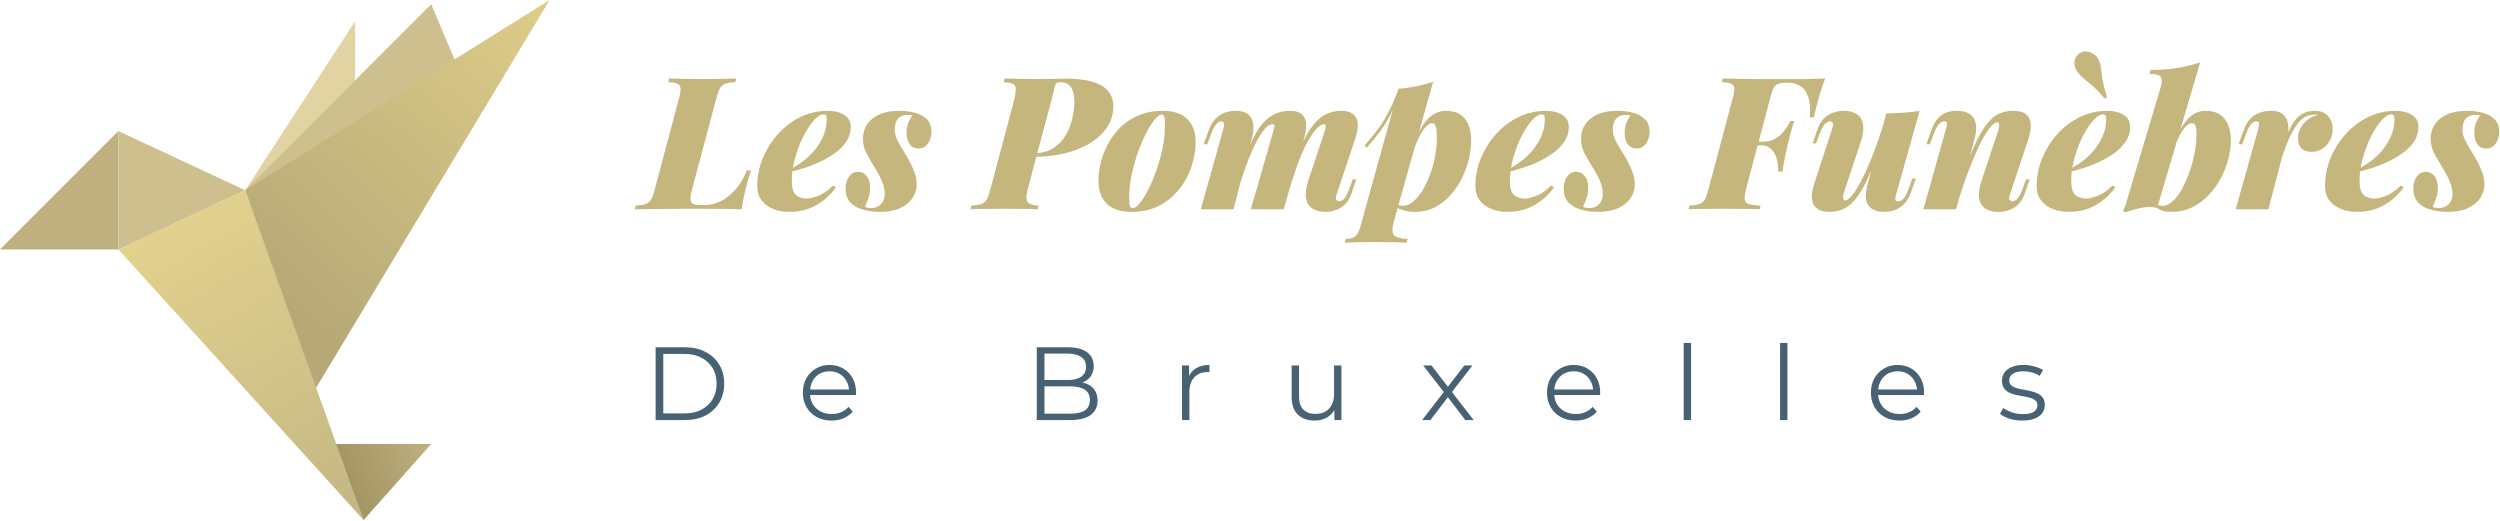<svg xmlns="http://www.w3.org/2000/svg" width="1732" height="361" viewBox="0 0 1732 361" fill="none"><path d="M298.764 307.552H231.396L251.899 360.275L298.764 307.552Z" fill="url(#paint0_linear_1301_45)"></path><path d="M246.041 14.645L169.885 131.808L246.041 181.602V14.645Z" fill="#E1D4A2"></path><path d="M298.764 2.929L169.885 131.808L322.197 58.581L298.764 2.929Z" fill="#CDC08E"></path><path d="M380.778 0L169.885 131.808L216.75 272.403L380.778 0Z" fill="url(#paint1_linear_1301_45)"></path><path d="M82.014 90.801L0 172.815H82.014V90.801Z" fill="#BEB17F"></path><path d="M82.014 172.815L251.9 360.275L169.886 131.808L82.014 172.815Z" fill="url(#paint2_linear_1301_45)"></path><path d="M169.886 131.808L82.014 90.801V172.815L169.886 131.808Z" fill="#CDC08E"></path><path d="M454.208 291V240.6H474.728C480.104 240.6 484.808 241.68 488.84 243.84C492.92 245.952 496.088 248.904 498.344 252.696C500.6 256.488 501.728 260.856 501.728 265.8C501.728 270.744 500.6 275.112 498.344 278.904C496.088 282.696 492.92 285.672 488.84 287.832C484.808 289.944 480.104 291 474.728 291H454.208ZM459.536 286.392H474.44C478.904 286.392 482.768 285.528 486.032 283.8C489.344 282.024 491.912 279.6 493.736 276.528C495.56 273.408 496.472 269.832 496.472 265.8C496.472 261.72 495.56 258.144 493.736 255.072C491.912 252 489.344 249.6 486.032 247.872C482.768 246.096 478.904 245.208 474.44 245.208H459.536V286.392ZM576.095 291.36C572.159 291.36 568.703 290.544 565.727 288.912C562.751 287.232 560.423 284.952 558.743 282.072C557.063 279.144 556.223 275.808 556.223 272.064C556.223 268.32 557.015 265.008 558.599 262.128C560.231 259.248 562.439 256.992 565.223 255.36C568.055 253.68 571.223 252.84 574.727 252.84C578.279 252.84 581.423 253.656 584.159 255.288C586.943 256.872 589.127 259.128 590.711 262.056C592.295 264.936 593.087 268.272 593.087 272.064C593.087 272.304 593.063 272.568 593.015 272.856C593.015 273.096 593.015 273.36 593.015 273.648H560.111V269.832H590.279L588.263 271.344C588.263 268.608 587.663 266.184 586.463 264.072C585.311 261.912 583.727 260.232 581.711 259.032C579.695 257.832 577.367 257.232 574.727 257.232C572.135 257.232 569.807 257.832 567.743 259.032C565.679 260.232 564.071 261.912 562.919 264.072C561.767 266.232 561.191 268.704 561.191 271.488V272.28C561.191 275.16 561.815 277.704 563.063 279.912C564.359 282.072 566.135 283.776 568.391 285.024C570.695 286.224 573.311 286.824 576.239 286.824C578.543 286.824 580.679 286.416 582.647 285.6C584.663 284.784 586.391 283.536 587.831 281.856L590.711 285.168C589.031 287.184 586.919 288.72 584.375 289.776C581.879 290.832 579.119 291.36 576.095 291.36ZM718.269 291V240.6H740.013C745.629 240.6 749.973 241.728 753.045 243.984C756.165 246.24 757.725 249.432 757.725 253.56C757.725 256.296 757.077 258.6 755.781 260.472C754.533 262.344 752.805 263.76 750.597 264.72C748.437 265.68 746.061 266.16 743.469 266.16L744.693 264.432C747.909 264.432 750.669 264.936 752.973 265.944C755.325 266.904 757.149 268.368 758.445 270.336C759.741 272.256 760.389 274.656 760.389 277.536C760.389 281.808 758.805 285.12 755.637 287.472C752.517 289.824 747.789 291 741.453 291H718.269ZM723.597 286.608H741.381C745.797 286.608 749.181 285.864 751.533 284.376C753.885 282.84 755.061 280.416 755.061 277.104C755.061 273.84 753.885 271.464 751.533 269.976C749.181 268.44 745.797 267.672 741.381 267.672H723.021V263.28H739.653C743.685 263.28 746.805 262.512 749.013 260.976C751.269 259.44 752.397 257.16 752.397 254.136C752.397 251.064 751.269 248.784 749.013 247.296C746.805 245.76 743.685 244.992 739.653 244.992H723.597V286.608ZM818.896 291V253.2H823.792V263.496L823.288 261.696C824.344 258.816 826.12 256.632 828.616 255.144C831.112 253.608 834.208 252.84 837.904 252.84V257.808C837.712 257.808 837.52 257.808 837.328 257.808C837.136 257.76 836.944 257.736 836.752 257.736C832.768 257.736 829.648 258.96 827.392 261.408C825.136 263.808 824.008 267.24 824.008 271.704V291H818.896ZM910.845 291.36C907.629 291.36 904.821 290.76 902.421 289.56C900.021 288.36 898.149 286.56 896.805 284.16C895.509 281.76 894.861 278.76 894.861 275.16V253.2H899.973V274.584C899.973 278.616 900.957 281.664 902.925 283.728C904.941 285.744 907.749 286.752 911.349 286.752C913.989 286.752 916.269 286.224 918.189 285.168C920.157 284.064 921.645 282.48 922.653 280.416C923.709 278.352 924.237 275.88 924.237 273V253.2H929.349V291H924.453V280.632L925.245 282.504C924.045 285.288 922.173 287.472 919.629 289.056C917.133 290.592 914.205 291.36 910.845 291.36ZM985.263 291L1001.25 270.264L1001.17 272.784L985.983 253.2H991.743L1004.2 269.4L1002.04 269.328L1014.49 253.2H1020.11L1004.77 273L1004.85 270.264L1020.97 291H1015.14L1001.97 273.72L1003.98 274.008L991.023 291H985.263ZM1091.63 291.36C1087.69 291.36 1084.24 290.544 1081.26 288.912C1078.29 287.232 1075.96 284.952 1074.28 282.072C1072.6 279.144 1071.76 275.808 1071.76 272.064C1071.76 268.32 1072.55 265.008 1074.13 262.128C1075.77 259.248 1077.97 256.992 1080.76 255.36C1083.59 253.68 1086.76 252.84 1090.26 252.84C1093.81 252.84 1096.96 253.656 1099.69 255.288C1102.48 256.872 1104.66 259.128 1106.25 262.056C1107.83 264.936 1108.62 268.272 1108.62 272.064C1108.62 272.304 1108.6 272.568 1108.55 272.856C1108.55 273.096 1108.55 273.36 1108.55 273.648H1075.65V269.832H1105.81L1103.8 271.344C1103.8 268.608 1103.2 266.184 1102 264.072C1100.85 261.912 1099.26 260.232 1097.25 259.032C1095.23 257.832 1092.9 257.232 1090.26 257.232C1087.67 257.232 1085.34 257.832 1083.28 259.032C1081.21 260.232 1079.61 261.912 1078.45 264.072C1077.3 266.232 1076.73 268.704 1076.73 271.488V272.28C1076.73 275.16 1077.35 277.704 1078.6 279.912C1079.89 282.072 1081.67 283.776 1083.93 285.024C1086.23 286.224 1088.85 286.824 1091.77 286.824C1094.08 286.824 1096.21 286.416 1098.18 285.6C1100.2 284.784 1101.93 283.536 1103.37 281.856L1106.25 285.168C1104.57 287.184 1102.45 288.72 1099.91 289.776C1097.41 290.832 1094.65 291.36 1091.63 291.36ZM1166.45 291V237.576H1171.57V291H1166.45ZM1233.22 291V237.576H1238.33V291H1233.22ZM1316.03 291.36C1312.1 291.36 1308.64 290.544 1305.67 288.912C1302.69 287.232 1300.36 284.952 1298.68 282.072C1297 279.144 1296.16 275.808 1296.16 272.064C1296.16 268.32 1296.95 265.008 1298.54 262.128C1300.17 259.248 1302.38 256.992 1305.16 255.36C1307.99 253.68 1311.16 252.84 1314.67 252.84C1318.22 252.84 1321.36 253.656 1324.1 255.288C1326.88 256.872 1329.07 259.128 1330.65 262.056C1332.23 264.936 1333.03 268.272 1333.03 272.064C1333.03 272.304 1333 272.568 1332.95 272.856C1332.95 273.096 1332.95 273.36 1332.95 273.648H1300.05V269.832H1330.22L1328.2 271.344C1328.2 268.608 1327.6 266.184 1326.4 264.072C1325.25 261.912 1323.67 260.232 1321.65 259.032C1319.63 257.832 1317.31 257.232 1314.67 257.232C1312.07 257.232 1309.75 257.832 1307.68 259.032C1305.62 260.232 1304.01 261.912 1302.86 264.072C1301.71 266.232 1301.13 268.704 1301.13 271.488V272.28C1301.13 275.16 1301.75 277.704 1303 279.912C1304.3 282.072 1306.07 283.776 1308.33 285.024C1310.63 286.224 1313.25 286.824 1316.18 286.824C1318.48 286.824 1320.62 286.416 1322.59 285.6C1324.6 284.784 1326.33 283.536 1327.77 281.856L1330.65 285.168C1328.97 287.184 1326.86 288.72 1324.31 289.776C1321.82 290.832 1319.06 291.36 1316.03 291.36ZM1401.01 291.36C1397.89 291.36 1394.94 290.928 1392.15 290.064C1389.37 289.152 1387.19 288.024 1385.6 286.68L1387.91 282.648C1389.44 283.8 1391.41 284.808 1393.81 285.672C1396.21 286.488 1398.73 286.896 1401.37 286.896C1404.97 286.896 1407.56 286.344 1409.15 285.24C1410.73 284.088 1411.52 282.576 1411.52 280.704C1411.52 279.312 1411.07 278.232 1410.15 277.464C1409.29 276.648 1408.14 276.048 1406.7 275.664C1405.26 275.232 1403.65 274.872 1401.87 274.584C1400.1 274.296 1398.32 273.96 1396.55 273.576C1394.82 273.192 1393.23 272.64 1391.79 271.92C1390.35 271.152 1389.18 270.12 1388.27 268.824C1387.4 267.528 1386.97 265.8 1386.97 263.64C1386.97 261.576 1387.55 259.728 1388.7 258.096C1389.85 256.464 1391.53 255.192 1393.74 254.28C1395.99 253.32 1398.73 252.84 1401.95 252.84C1404.39 252.84 1406.84 253.176 1409.29 253.848C1411.74 254.472 1413.75 255.312 1415.34 256.368L1413.11 260.472C1411.43 259.32 1409.63 258.504 1407.71 258.024C1405.79 257.496 1403.87 257.232 1401.95 257.232C1398.54 257.232 1396.02 257.832 1394.39 259.032C1392.8 260.184 1392.01 261.672 1392.01 263.496C1392.01 264.936 1392.44 266.064 1393.31 266.88C1394.22 267.696 1395.39 268.344 1396.83 268.824C1398.32 269.256 1399.93 269.616 1401.66 269.904C1403.43 270.192 1405.19 270.552 1406.91 270.984C1408.69 271.368 1410.3 271.92 1411.74 272.64C1413.23 273.312 1414.4 274.296 1415.27 275.592C1416.18 276.84 1416.63 278.496 1416.63 280.56C1416.63 282.768 1416.01 284.688 1414.76 286.32C1413.56 287.904 1411.79 289.152 1409.43 290.064C1407.13 290.928 1404.32 291.36 1401.01 291.36Z" fill="#486173"></path><path d="M520.24 118.12C519.728 119.485 519.216 121.064 518.704 122.856C518.192 124.648 517.68 126.568 517.168 128.616C516.741 130.237 516.187 132.584 515.504 135.656C514.821 138.643 514.267 141.757 513.84 145C509.488 144.829 504.624 144.744 499.248 144.744C493.957 144.659 489.179 144.616 484.912 144.616C482.608 144.616 479.664 144.616 476.08 144.616C472.581 144.616 468.699 144.659 464.432 144.744C460.251 144.744 456.027 144.787 451.76 144.872C447.579 144.872 443.611 144.915 439.856 145L440.368 142.44C443.269 142.269 445.531 141.928 447.152 141.416C448.773 140.904 450.053 139.88 450.992 138.344C451.931 136.808 452.784 134.504 453.552 131.432L470.448 67.944C471.301 64.787 471.643 62.483 471.472 61.032C471.301 59.496 470.533 58.472 469.168 57.96C467.888 57.363 465.797 57.021 462.896 56.936L463.536 54.376C466.011 54.461 469.424 54.547 473.776 54.632C478.213 54.717 482.864 54.76 487.728 54.76C491.995 54.76 496.048 54.717 499.888 54.632C503.728 54.547 507.141 54.461 510.128 54.376L509.488 56.936C506.587 57.021 504.325 57.363 502.704 57.96C501.083 58.472 499.803 59.496 498.864 61.032C498.011 62.483 497.157 64.787 496.304 67.944L479.408 131.432C478.64 134.504 478.299 136.808 478.384 138.344C478.469 139.88 479.152 140.904 480.432 141.416C481.797 141.843 483.888 142.056 486.704 142.056H489.008C491.909 142.056 495.067 141.288 498.48 139.752C501.979 138.216 505.392 135.699 508.72 132.2C512.133 128.701 515.035 124.008 517.424 118.12H520.24ZM545.736 118.12C548.467 116.84 551.155 115.304 553.8 113.512C556.445 111.72 558.877 109.757 561.096 107.624C564.509 104.296 567.283 100.499 569.416 96.232C571.635 91.965 572.744 87.357 572.744 82.408C572.744 81.213 572.573 80.403 572.232 79.976C571.891 79.464 571.379 79.208 570.696 79.208C568.989 79.208 567.112 80.189 565.064 82.152C563.101 84.029 561.139 86.589 559.176 89.832C557.213 92.989 555.421 96.573 553.8 100.584C552.264 104.595 550.984 108.733 549.96 113C549.021 117.181 548.552 121.235 548.552 125.16C548.552 130.109 549.533 133.437 551.496 135.144C553.459 136.765 556.019 137.576 559.176 137.576C560.883 137.576 563.443 136.936 566.856 135.656C570.269 134.376 573.683 132.029 577.096 128.616L579.144 129.64C577.267 132.456 574.792 135.187 571.72 137.832C568.648 140.477 565.021 142.653 560.84 144.36C556.659 145.981 551.965 146.792 546.76 146.792C542.749 146.792 539.037 146.109 535.624 144.744C532.296 143.379 529.608 141.373 527.56 138.728C525.597 135.997 524.616 132.669 524.616 128.744C524.616 123.709 525.384 118.717 526.92 113.768C528.541 108.819 530.803 104.125 533.704 99.688C536.605 95.251 540.061 91.325 544.072 87.912C548.168 84.413 552.691 81.683 557.64 79.72C562.589 77.757 567.88 76.776 573.512 76.776C578.035 76.776 581.789 77.715 584.776 79.592C587.848 81.384 589.384 84.2 589.384 88.04C589.384 91.283 588.531 94.355 586.824 97.256C585.117 100.072 582.771 102.675 579.784 105.064C576.797 107.368 573.427 109.459 569.672 111.336C565.917 113.213 561.949 114.835 557.768 116.2C553.672 117.565 549.619 118.632 545.608 119.4L545.736 118.12ZM599.252 143.208C599.935 143.549 600.617 143.805 601.3 143.976C602.068 144.061 602.879 144.104 603.732 144.104C606.377 144.104 608.553 143.251 610.26 141.544C612.052 139.752 612.948 137.363 612.948 134.376C612.948 131.475 612.265 128.445 610.9 125.288C609.535 122.131 607.743 118.803 605.524 115.304C603.476 111.976 601.684 108.861 600.148 105.96C598.612 102.973 597.844 99.688 597.844 96.104C597.844 92.435 598.783 89.149 600.66 86.248C602.537 83.347 605.353 81.043 609.108 79.336C612.863 77.629 617.599 76.776 623.316 76.776C626.9 76.776 630.356 77.203 633.684 78.056C637.097 78.909 639.871 80.403 642.004 82.536C644.223 84.584 645.332 87.571 645.332 91.496C645.332 93.203 644.991 94.952 644.308 96.744C643.625 98.536 642.601 100.029 641.236 101.224C639.956 102.333 638.292 102.888 636.244 102.888C633.684 102.888 631.679 101.907 630.228 99.944C628.777 97.896 628.052 95.293 628.052 92.136C628.052 89.405 628.479 86.973 629.332 84.84C630.271 82.707 631.209 81.128 632.148 80.104C631.465 79.763 630.399 79.592 628.948 79.592C625.961 79.592 623.7 80.445 622.164 82.152C620.713 83.859 619.945 86.333 619.86 89.576C619.86 91.453 620.201 93.373 620.884 95.336C621.652 97.213 622.633 99.133 623.828 101.096C625.023 102.973 626.217 104.936 627.412 106.984C630.228 111.763 632.191 115.688 633.3 118.76C634.495 121.747 635.092 124.691 635.092 127.592C635.092 131.091 634.111 134.291 632.148 137.192C630.271 140.093 627.412 142.44 623.572 144.232C619.817 145.939 615.124 146.792 609.492 146.792C605.481 146.792 601.641 146.28 597.972 145.256C594.388 144.317 591.444 142.653 589.14 140.264C586.921 137.875 585.812 134.589 585.812 130.408C585.812 127.251 586.623 124.563 588.244 122.344C589.78 120.125 591.871 119.016 594.516 119.016C596.991 119.016 598.996 120.04 600.532 122.088C602.068 124.136 602.836 126.867 602.836 130.28C602.836 133.011 602.367 135.528 601.428 137.832C600.575 140.136 599.849 141.928 599.252 143.208ZM710.244 108.648L710.884 106.088H716.644C721.849 106.088 726.201 104.936 729.7 102.632C733.284 100.328 736.143 97.384 738.276 93.8C740.409 90.131 741.945 86.248 742.884 82.152C743.823 77.971 744.292 74.045 744.292 70.376C744.292 66.109 743.524 62.824 741.988 60.52C740.452 58.131 737.935 56.936 734.436 56.936C733.241 56.936 732.345 57.235 731.748 57.832C731.236 58.429 730.809 59.539 730.468 61.16C730.127 62.696 729.572 64.957 728.804 67.944L711.908 131.432C711.311 133.821 711.055 135.827 711.14 137.448C711.225 138.984 711.908 140.179 713.188 141.032C714.553 141.8 716.644 142.269 719.46 142.44L718.948 145C716.047 144.829 712.676 144.744 708.836 144.744C704.996 144.659 700.943 144.616 696.676 144.616C691.812 144.616 687.161 144.659 682.724 144.744C678.372 144.744 674.916 144.829 672.356 145L672.868 142.44C675.769 142.269 678.031 141.928 679.652 141.416C681.273 140.904 682.553 139.88 683.492 138.344C684.431 136.808 685.284 134.504 686.052 131.432L702.948 67.944C703.46 65.384 703.716 63.336 703.716 61.8C703.801 60.264 703.247 59.112 702.052 58.344C700.857 57.576 698.639 57.107 695.396 56.936L696.036 54.376C698.511 54.461 701.924 54.547 706.276 54.632C710.713 54.717 715.108 54.76 719.46 54.76C722.532 54.76 725.604 54.717 728.676 54.632C731.833 54.547 734.991 54.504 738.148 54.504C749.412 54.504 757.732 56.083 763.108 59.24C768.569 62.397 771.3 67.261 771.3 73.832C771.3 80.488 768.953 86.461 764.26 91.752C759.567 96.957 752.996 101.096 744.548 104.168C736.185 107.155 726.457 108.648 715.364 108.648H710.244ZM804.922 79.336C803.471 79.336 801.765 80.573 799.802 83.048C797.839 85.437 795.834 88.68 793.786 92.776C791.738 96.872 789.818 101.437 788.026 106.472C786.319 111.507 784.911 116.669 783.802 121.96C782.778 127.251 782.266 132.285 782.266 137.064C782.266 139.709 782.437 141.587 782.778 142.696C783.205 143.72 783.845 144.232 784.698 144.232C786.063 144.232 787.685 143.08 789.562 140.776C791.525 138.472 793.487 135.357 795.45 131.432C797.498 127.507 799.375 123.069 801.082 118.12C802.874 113.171 804.325 108.008 805.434 102.632C806.543 97.171 807.098 91.88 807.098 86.76C807.098 83.517 806.885 81.469 806.458 80.616C806.031 79.763 805.519 79.336 804.922 79.336ZM761.018 125.032C761.018 121.021 761.573 116.797 762.682 112.36C763.791 107.923 765.498 103.613 767.802 99.432C770.106 95.165 773.007 91.325 776.506 87.912C780.09 84.499 784.271 81.811 789.05 79.848C793.914 77.8 799.418 76.776 805.562 76.776C812.986 76.776 818.618 78.653 822.458 82.408C826.383 86.163 828.346 91.539 828.346 98.536C828.346 102.547 827.791 106.771 826.682 111.208C825.573 115.645 823.866 119.997 821.562 124.264C819.258 128.445 816.314 132.243 812.73 135.656C809.231 139.069 805.05 141.8 800.186 143.848C795.407 145.811 789.946 146.792 783.802 146.792C776.378 146.792 770.703 144.915 766.778 141.16C762.938 137.405 761.018 132.029 761.018 125.032ZM854.54 145H831.884L847.5 89.448C847.927 88.083 848.097 87.016 848.012 86.248C848.012 85.48 847.841 84.925 847.5 84.584C847.244 84.243 846.775 84.072 846.092 84.072C844.897 84.072 843.745 84.712 842.636 85.992C841.527 87.187 840.417 89.235 839.308 92.136L836.364 99.944H833.932L837.516 89.96C838.711 86.717 840.247 84.157 842.124 82.28C844.001 80.317 846.135 78.909 848.524 78.056C850.913 77.203 853.388 76.776 855.948 76.776C859.105 76.776 861.58 77.288 863.372 78.312C865.164 79.336 866.444 80.744 867.212 82.536C868.065 84.243 868.449 86.163 868.364 88.296C868.364 90.429 868.108 92.563 867.596 94.696L854.54 145ZM881.932 91.624C882.273 90.429 882.529 89.405 882.7 88.552C882.956 87.699 882.999 87.059 882.828 86.632C882.743 86.205 882.359 85.992 881.676 85.992C880.055 85.992 878.348 86.973 876.556 88.936C874.764 90.899 872.887 93.715 870.924 97.384C868.961 100.968 866.956 105.32 864.908 110.44C862.945 115.56 860.94 121.32 858.892 127.72L857.228 126.696C860.641 114.664 864.012 104.979 867.34 97.64C870.753 90.301 874.551 85.011 878.732 81.768C882.999 78.44 887.991 76.776 893.708 76.776C896.524 76.776 898.743 77.245 900.364 78.184C902.071 79.037 903.265 80.317 903.948 82.024C904.716 83.645 905.015 85.651 904.844 88.04C904.759 90.429 904.289 93.117 903.436 96.104L889.356 145H866.572L881.932 91.624ZM917.516 91.624C918.199 89.661 918.497 88.253 918.412 87.4C918.412 86.461 918.071 85.992 917.388 85.992C916.279 85.992 914.913 86.675 913.292 88.04C911.756 89.32 909.964 91.539 907.916 94.696C905.953 97.768 903.82 101.992 901.516 107.368C899.297 112.744 896.908 119.485 894.348 127.592L892.94 126.952C895.756 116.627 898.529 108.221 901.26 101.736C904.076 95.165 906.935 90.088 909.836 86.504C912.823 82.835 915.895 80.317 919.052 78.952C922.295 77.501 925.665 76.776 929.164 76.776C932.919 76.776 935.735 77.587 937.612 79.208C939.489 80.744 940.513 82.963 940.684 85.864C940.855 88.68 940.257 92.093 938.892 96.104L926.22 134.12C925.367 136.509 925.239 138.003 925.836 138.6C926.519 139.197 927.159 139.496 927.756 139.496C928.524 139.496 929.505 139.069 930.7 138.216C931.895 137.277 933.175 135.016 934.54 131.432L937.228 124.264H939.66L936.46 133.608C935.265 137.192 933.644 139.923 931.596 141.8C929.633 143.677 927.457 144.957 925.068 145.64C922.764 146.408 920.46 146.792 918.156 146.792C915.34 146.792 912.908 146.323 910.86 145.384C908.897 144.531 907.361 143.208 906.252 141.416C905.143 139.624 904.588 137.363 904.588 134.632C904.588 131.816 905.228 128.531 906.508 124.776L917.516 91.624ZM992.36 85.352C990.995 85.352 989.544 86.12 988.008 87.656C986.557 89.192 985.107 91.325 983.656 94.056C982.205 96.787 980.84 99.901 979.56 103.4C978.28 106.899 977.171 110.611 976.232 114.536L978.664 101.992C980.712 96.104 982.888 91.325 985.192 87.656C987.496 83.901 990.013 81.171 992.744 79.464C995.475 77.672 998.461 76.776 1001.7 76.776C1007.68 76.776 1012.07 78.611 1014.89 82.28C1017.79 85.864 1019.24 90.984 1019.24 97.64C1019.24 101.651 1018.69 105.917 1017.58 110.44C1016.47 114.877 1014.85 119.272 1012.71 123.624C1010.58 127.891 1007.93 131.773 1004.78 135.272C1001.62 138.771 997.992 141.587 993.896 143.72C989.885 145.768 985.405 146.792 980.456 146.792C977.555 146.792 974.909 146.451 972.52 145.768C970.131 145.085 968.253 144.275 966.888 143.336L967.784 141.672C968.467 141.928 969.149 142.141 969.832 142.312C970.515 142.483 971.283 142.568 972.136 142.568C974.44 142.568 976.701 141.629 978.92 139.752C981.224 137.875 983.357 135.357 985.32 132.2C987.283 128.957 989.032 125.331 990.568 121.32C992.104 117.309 993.299 113.085 994.152 108.648C995.005 104.211 995.432 99.901 995.432 95.72C995.432 91.197 995.133 88.339 994.536 87.144C994.024 85.949 993.299 85.352 992.36 85.352ZM968.936 61.544C973.459 61.117 977.64 60.52 981.48 59.752C985.405 58.899 989.203 57.875 992.872 56.68L965.608 153.576C964.243 158.525 964.371 161.725 965.992 163.176C967.613 164.627 970.685 165.395 975.208 165.48L974.44 168.168C972.221 168.083 969.064 167.955 964.968 167.784C960.957 167.699 956.691 167.656 952.168 167.656C948.243 167.656 944.317 167.699 940.392 167.784C936.467 167.955 933.523 168.083 931.56 168.168L932.328 165.48C935.4 165.48 937.619 164.883 938.984 163.688C940.349 162.579 941.459 160.531 942.312 157.544L968.936 61.544ZM945.384 100.712C948.371 97.384 951.144 94.056 953.704 90.728C956.349 87.315 958.909 83.347 961.384 78.824C963.859 74.216 966.376 68.456 968.936 61.544L969.32 63.592C967.613 69.565 965.608 74.856 963.304 79.464C961 83.987 958.44 88.083 955.624 91.752C952.893 95.336 949.949 98.877 946.792 102.376L945.384 100.712ZM1043.24 118.12C1045.97 116.84 1048.65 115.304 1051.3 113.512C1053.95 111.72 1056.38 109.757 1058.6 107.624C1062.01 104.296 1064.78 100.499 1066.92 96.232C1069.13 91.965 1070.24 87.357 1070.24 82.408C1070.24 81.213 1070.07 80.403 1069.73 79.976C1069.39 79.464 1068.88 79.208 1068.2 79.208C1066.49 79.208 1064.61 80.189 1062.56 82.152C1060.6 84.029 1058.64 86.589 1056.68 89.832C1054.71 92.989 1052.92 96.573 1051.3 100.584C1049.76 104.595 1048.48 108.733 1047.46 113C1046.52 117.181 1046.05 121.235 1046.05 125.16C1046.05 130.109 1047.03 133.437 1049 135.144C1050.96 136.765 1053.52 137.576 1056.68 137.576C1058.38 137.576 1060.94 136.936 1064.36 135.656C1067.77 134.376 1071.18 132.029 1074.6 128.616L1076.64 129.64C1074.77 132.456 1072.29 135.187 1069.22 137.832C1066.15 140.477 1062.52 142.653 1058.34 144.36C1054.16 145.981 1049.47 146.792 1044.26 146.792C1040.25 146.792 1036.54 146.109 1033.12 144.744C1029.8 143.379 1027.11 141.373 1025.06 138.728C1023.1 135.997 1022.12 132.669 1022.12 128.744C1022.12 123.709 1022.88 118.717 1024.42 113.768C1026.04 108.819 1028.3 104.125 1031.2 99.688C1034.11 95.251 1037.56 91.325 1041.57 87.912C1045.67 84.413 1050.19 81.683 1055.14 79.72C1060.09 77.757 1065.38 76.776 1071.01 76.776C1075.53 76.776 1079.29 77.715 1082.28 79.592C1085.35 81.384 1086.88 84.2 1086.88 88.04C1086.88 91.283 1086.03 94.355 1084.32 97.256C1082.62 100.072 1080.27 102.675 1077.28 105.064C1074.3 107.368 1070.93 109.459 1067.17 111.336C1063.42 113.213 1059.45 114.835 1055.27 116.2C1051.17 117.565 1047.12 118.632 1043.11 119.4L1043.24 118.12ZM1096.75 143.208C1097.43 143.549 1098.12 143.805 1098.8 143.976C1099.57 144.061 1100.38 144.104 1101.23 144.104C1103.88 144.104 1106.05 143.251 1107.76 141.544C1109.55 139.752 1110.45 137.363 1110.45 134.376C1110.45 131.475 1109.77 128.445 1108.4 125.288C1107.03 122.131 1105.24 118.803 1103.02 115.304C1100.98 111.976 1099.18 108.861 1097.65 105.96C1096.11 102.973 1095.34 99.688 1095.34 96.104C1095.34 92.435 1096.28 89.149 1098.16 86.248C1100.04 83.347 1102.85 81.043 1106.61 79.336C1110.36 77.629 1115.1 76.776 1120.82 76.776C1124.4 76.776 1127.86 77.203 1131.18 78.056C1134.6 78.909 1137.37 80.403 1139.5 82.536C1141.72 84.584 1142.83 87.571 1142.83 91.496C1142.83 93.203 1142.49 94.952 1141.81 96.744C1141.13 98.536 1140.1 100.029 1138.74 101.224C1137.46 102.333 1135.79 102.888 1133.74 102.888C1131.18 102.888 1129.18 101.907 1127.73 99.944C1126.28 97.896 1125.55 95.293 1125.55 92.136C1125.55 89.405 1125.98 86.973 1126.83 84.84C1127.77 82.707 1128.71 81.128 1129.65 80.104C1128.97 79.763 1127.9 79.592 1126.45 79.592C1123.46 79.592 1121.2 80.445 1119.66 82.152C1118.21 83.859 1117.45 86.333 1117.36 89.576C1117.36 91.453 1117.7 93.373 1118.38 95.336C1119.15 97.213 1120.13 99.133 1121.33 101.096C1122.52 102.973 1123.72 104.936 1124.91 106.984C1127.73 111.763 1129.69 115.688 1130.8 118.76C1131.99 121.747 1132.59 124.691 1132.59 127.592C1132.59 131.091 1131.61 134.291 1129.65 137.192C1127.77 140.093 1124.91 142.44 1121.07 144.232C1117.32 145.939 1112.62 146.792 1106.99 146.792C1102.98 146.792 1099.14 146.28 1095.47 145.256C1091.89 144.317 1088.94 142.653 1086.64 140.264C1084.42 137.875 1083.31 134.589 1083.31 130.408C1083.31 127.251 1084.12 124.563 1085.74 122.344C1087.28 120.125 1089.37 119.016 1092.02 119.016C1094.49 119.016 1096.5 120.04 1098.03 122.088C1099.57 124.136 1100.34 126.867 1100.34 130.28C1100.34 133.011 1099.87 135.528 1098.93 137.832C1098.07 140.136 1097.35 141.928 1096.75 143.208ZM1208.26 100.712L1208.77 98.152H1236.16L1235.65 100.712H1208.26ZM1253.82 81.256C1254.34 75.197 1253.95 70.419 1252.67 66.92C1251.48 63.421 1249.64 60.947 1247.17 59.496C1244.69 58.045 1241.75 57.32 1238.34 57.32H1237.95C1235.48 57.32 1233.51 57.576 1232.06 58.088C1230.7 58.515 1229.59 59.496 1228.74 61.032C1227.97 62.483 1227.2 64.787 1226.43 67.944L1209.54 131.432C1208.77 134.504 1208.51 136.808 1208.77 138.344C1209.02 139.88 1210.01 140.904 1211.71 141.416C1213.42 141.928 1216.06 142.269 1219.65 142.44L1219.14 145C1216.23 144.829 1212.44 144.744 1207.74 144.744C1203.14 144.659 1198.44 144.616 1193.66 144.616C1188.8 144.616 1184.23 144.659 1179.97 144.744C1175.79 144.744 1172.42 144.829 1169.86 145L1170.37 142.44C1173.27 142.269 1175.53 141.928 1177.15 141.416C1178.77 140.904 1180.05 139.88 1180.99 138.344C1181.93 136.808 1182.78 134.504 1183.55 131.432L1200.45 67.944C1201.3 64.787 1201.64 62.483 1201.47 61.032C1201.3 59.496 1200.53 58.472 1199.17 57.96C1197.89 57.363 1195.8 57.021 1192.9 56.936L1193.54 54.376C1197.21 54.461 1201.13 54.547 1205.31 54.632C1209.49 54.632 1213.63 54.675 1217.73 54.76C1221.91 54.76 1225.75 54.76 1229.25 54.76C1232.75 54.76 1235.65 54.76 1237.95 54.76C1241.88 54.76 1246.27 54.76 1251.14 54.76C1256 54.675 1260.44 54.547 1264.45 54.376C1263.34 57.363 1262.44 59.923 1261.76 62.056C1261.08 64.104 1260.35 66.579 1259.58 69.48C1258.99 71.784 1258.43 73.917 1257.92 75.88C1257.41 77.843 1256.98 79.635 1256.64 81.256H1253.82ZM1221.95 98.152C1223.91 98.152 1225.79 97.811 1227.58 97.128C1229.38 96.445 1231.04 95.507 1232.58 94.312C1234.11 93.032 1235.52 91.496 1236.8 89.704C1238.17 87.912 1239.32 85.949 1240.26 83.816H1243.07C1241.96 87.144 1241.11 89.917 1240.51 92.136C1240 94.269 1239.4 96.701 1238.72 99.432C1238.12 102.077 1237.48 104.936 1236.8 108.008C1236.2 110.995 1235.52 114.621 1234.75 118.888H1231.94C1231.94 115.901 1231.68 113.299 1231.17 111.08C1230.66 108.861 1229.89 106.984 1228.86 105.448C1227.84 103.827 1226.6 102.632 1225.15 101.864C1223.7 101.096 1222.04 100.712 1220.16 100.712L1221.95 98.152ZM1303.17 99.688C1299.85 109.672 1296.73 117.779 1293.83 124.008C1290.93 130.152 1288.07 134.888 1285.25 138.216C1282.52 141.459 1279.66 143.72 1276.68 145C1273.78 146.195 1270.62 146.792 1267.21 146.792C1263.79 146.792 1261.06 146.067 1259.01 144.616C1256.97 143.165 1255.73 141.032 1255.3 138.216C1254.96 135.315 1255.47 131.731 1256.84 127.464L1269.25 89.448C1270.11 86.973 1270.19 85.48 1269.51 84.968C1268.91 84.371 1268.31 84.072 1267.72 84.072C1266.95 84.072 1265.97 84.541 1264.77 85.48C1263.58 86.333 1262.3 88.552 1260.93 92.136L1258.25 99.304H1255.81L1259.01 89.96C1260.29 86.376 1261.91 83.645 1263.88 81.768C1265.93 79.891 1268.1 78.611 1270.41 77.928C1272.79 77.16 1275.1 76.776 1277.32 76.776C1281.16 76.776 1284.23 77.587 1286.53 79.208C1288.84 80.744 1290.25 83.133 1290.76 86.376C1291.27 89.619 1290.67 93.757 1288.97 98.792L1277.96 131.944C1276.42 136.552 1276.51 138.856 1278.21 138.856C1279.58 138.856 1281.2 137.704 1283.08 135.4C1284.95 133.096 1286.96 129.939 1289.09 125.928C1291.23 121.917 1293.36 117.352 1295.49 112.232C1297.63 107.027 1299.67 101.608 1301.64 95.976C1303.6 90.259 1305.31 84.584 1306.76 78.952L1303.17 99.688ZM1313.8 134.12C1313.2 136.083 1312.94 137.491 1313.03 138.344C1313.2 139.112 1313.84 139.496 1314.95 139.496C1316.23 139.496 1317.42 138.941 1318.53 137.832C1319.73 136.637 1320.88 134.504 1321.99 131.432L1324.93 123.624H1327.37L1323.78 133.608C1322.67 136.765 1321.14 139.325 1319.17 141.288C1317.3 143.251 1315.16 144.659 1312.77 145.512C1310.47 146.365 1308.04 146.792 1305.48 146.792C1302.49 146.792 1300.06 146.323 1298.18 145.384C1296.39 144.531 1295.02 143.336 1294.09 141.8C1293.06 140.093 1292.55 138.131 1292.55 135.912C1292.63 133.608 1292.98 131.261 1293.57 128.872L1306.76 78.568C1311.19 78.483 1315.33 78.312 1319.17 78.056C1323.01 77.8 1326.6 77.373 1329.93 76.776L1313.8 134.12ZM1355.17 145H1332.51L1348.12 89.448C1348.55 88.083 1348.81 87.016 1348.89 86.248C1348.98 85.48 1348.85 84.925 1348.51 84.584C1348.25 84.243 1347.74 84.072 1346.97 84.072C1345.69 84.072 1344.5 84.669 1343.39 85.864C1342.28 86.973 1341.13 89.064 1339.93 92.136L1336.99 99.944H1334.56L1338.14 89.96C1339.76 85.437 1341.98 82.109 1344.8 79.976C1347.61 77.843 1351.24 76.776 1355.68 76.776C1359.01 76.776 1361.65 77.331 1363.61 78.44C1365.58 79.464 1366.98 80.872 1367.84 82.664C1368.69 84.456 1369.12 86.419 1369.12 88.552C1369.12 90.6 1368.86 92.648 1368.35 94.696L1355.17 145ZM1358.11 126.696C1361.61 116.285 1364.81 107.837 1367.71 101.352C1370.7 94.781 1373.55 89.704 1376.29 86.12C1379.1 82.536 1381.96 80.104 1384.86 78.824C1387.85 77.459 1391.05 76.776 1394.46 76.776C1398.73 76.776 1401.84 77.629 1403.81 79.336C1405.77 81.043 1406.79 83.389 1406.88 86.376C1407.05 89.277 1406.54 92.52 1405.34 96.104L1392.67 134.12C1391.82 136.509 1391.69 138.003 1392.29 138.6C1392.97 139.197 1393.61 139.496 1394.21 139.496C1394.97 139.496 1395.95 139.069 1397.15 138.216C1398.34 137.277 1399.62 135.016 1400.99 131.432L1403.68 124.264H1406.11L1402.91 133.608C1401.71 137.192 1400.09 139.923 1398.05 141.8C1396.08 143.677 1393.91 144.957 1391.52 145.64C1389.21 146.408 1386.91 146.792 1384.61 146.792C1381.96 146.792 1379.66 146.408 1377.69 145.64C1375.73 144.872 1374.19 143.72 1373.09 142.184C1371.81 140.392 1371.08 138.173 1370.91 135.528C1370.82 132.797 1371.51 129.213 1372.96 124.776L1383.97 91.624C1384.48 90.088 1384.78 88.808 1384.86 87.784C1385.03 86.76 1385.03 85.992 1384.86 85.48C1384.69 84.968 1384.31 84.712 1383.71 84.712C1382.34 84.712 1380.72 85.864 1378.85 88.168C1376.97 90.472 1374.96 93.629 1372.83 97.64C1370.78 101.651 1368.69 106.259 1366.56 111.464C1364.42 116.584 1362.38 122.003 1360.41 127.72C1358.45 133.352 1356.74 138.984 1355.29 144.616L1358.11 126.696ZM1432.11 118.12C1434.84 116.84 1437.53 115.304 1440.18 113.512C1442.82 111.72 1445.25 109.757 1447.47 107.624C1450.88 104.296 1453.66 100.499 1455.79 96.232C1458.01 91.965 1459.12 87.357 1459.12 82.408C1459.12 81.213 1458.95 80.403 1458.61 79.976C1458.27 79.464 1457.75 79.208 1457.07 79.208C1455.36 79.208 1453.49 80.189 1451.44 82.152C1449.48 84.029 1447.51 86.589 1445.55 89.832C1443.59 92.989 1441.8 96.573 1440.18 100.584C1438.64 104.595 1437.36 108.733 1436.34 113C1435.4 117.181 1434.93 121.235 1434.93 125.16C1434.93 130.109 1435.91 133.437 1437.87 135.144C1439.83 136.765 1442.39 137.576 1445.55 137.576C1447.26 137.576 1449.82 136.936 1453.23 135.656C1456.64 134.376 1460.06 132.029 1463.47 128.616L1465.52 129.64C1463.64 132.456 1461.17 135.187 1458.1 137.832C1455.02 140.477 1451.4 142.653 1447.22 144.36C1443.03 145.981 1438.34 146.792 1433.14 146.792C1429.12 146.792 1425.41 146.109 1422 144.744C1418.67 143.379 1415.98 141.373 1413.94 138.728C1411.97 135.997 1410.99 132.669 1410.99 128.744C1410.99 123.709 1411.76 118.717 1413.3 113.768C1414.92 108.819 1417.18 104.125 1420.08 99.688C1422.98 95.251 1426.44 91.325 1430.45 87.912C1434.54 84.413 1439.07 81.683 1444.02 79.72C1448.96 77.757 1454.26 76.776 1459.89 76.776C1464.41 76.776 1468.16 77.715 1471.15 79.592C1474.22 81.384 1475.76 84.2 1475.76 88.04C1475.76 91.283 1474.91 94.355 1473.2 97.256C1471.49 100.072 1469.15 102.675 1466.16 105.064C1463.17 107.368 1459.8 109.459 1456.05 111.336C1452.29 113.213 1448.32 114.835 1444.14 116.2C1440.05 117.565 1435.99 118.632 1431.98 119.4L1432.11 118.12ZM1458.22 68.328C1454.81 64.403 1451.82 61.331 1449.26 59.112C1446.7 56.893 1444.53 55.059 1442.74 53.608C1441.03 52.072 1439.62 50.365 1438.51 48.488C1437.32 46.525 1436.89 44.435 1437.23 42.216C1437.66 39.912 1438.81 38.163 1440.69 36.968C1442.91 35.517 1445.21 35.219 1447.6 36.072C1450.07 36.925 1451.87 38.205 1452.98 39.912C1454.26 41.789 1455.07 43.88 1455.41 46.184C1455.75 48.488 1456.13 51.304 1456.56 54.632C1457.07 57.96 1458.14 62.227 1459.76 67.432L1458.22 68.328ZM1518.65 85.352C1517.29 85.352 1515.84 86.12 1514.3 87.656C1512.85 89.192 1511.4 91.325 1509.95 94.056C1508.5 96.787 1507.13 99.901 1505.85 103.4C1504.57 106.899 1503.46 110.611 1502.52 114.536L1504.96 101.992C1507.26 96.104 1509.52 91.325 1511.74 87.656C1514.04 83.901 1516.52 81.171 1519.16 79.464C1521.81 77.672 1524.75 76.776 1528 76.776C1533.97 76.776 1538.36 78.611 1541.18 82.28C1544.08 85.864 1545.53 90.984 1545.53 97.64C1545.53 101.651 1544.93 105.917 1543.74 110.44C1542.54 114.877 1540.8 119.272 1538.49 123.624C1536.19 127.891 1533.37 131.773 1530.04 135.272C1526.72 138.771 1522.88 141.587 1518.52 143.72C1514.26 145.768 1509.48 146.792 1504.19 146.792C1501.8 146.792 1499.62 146.451 1497.66 145.768C1495.78 145.085 1494.29 144.275 1493.18 143.336L1494.08 141.672C1494.76 141.928 1495.44 142.141 1496.12 142.312C1496.81 142.483 1497.57 142.568 1498.43 142.568C1500.73 142.568 1502.99 141.544 1505.21 139.496C1507.52 137.363 1509.65 134.547 1511.61 131.048C1513.57 127.464 1515.32 123.496 1516.86 119.144C1518.4 114.792 1519.59 110.355 1520.44 105.832C1521.3 101.224 1521.72 96.829 1521.72 92.648C1521.72 89.661 1521.47 87.699 1520.96 86.76C1520.44 85.821 1519.68 85.352 1518.65 85.352ZM1494.46 144.104C1491.13 143.165 1487.5 143.123 1483.58 143.976C1479.74 144.744 1476.11 145.768 1472.7 147.048L1470.78 146.152C1471.38 144.957 1471.93 143.763 1472.44 142.568C1472.87 141.288 1473.25 139.965 1473.59 138.6L1497.15 59.624C1498 56.723 1497.92 54.589 1496.89 53.224C1495.87 51.859 1493.26 51.176 1489.08 51.176L1489.98 48.488C1496.98 48.403 1503.16 47.933 1508.54 47.08C1514 46.141 1519.25 44.861 1524.28 43.24L1494.46 144.104ZM1571.54 145H1548.88L1564.5 89.448C1565.01 87.485 1565.18 86.12 1565.01 85.352C1564.84 84.499 1564.29 84.072 1563.35 84.072C1562.07 84.072 1560.87 84.669 1559.76 85.864C1558.65 86.973 1557.5 89.064 1556.31 92.136L1553.36 99.944H1550.93L1554.52 89.96C1555.71 86.717 1557.2 84.157 1559 82.28C1560.87 80.317 1563.05 78.909 1565.52 78.056C1568 77.203 1570.69 76.776 1573.59 76.776C1576.49 76.776 1578.79 77.331 1580.5 78.44C1582.21 79.464 1583.44 80.872 1584.21 82.664C1584.98 84.456 1585.36 86.419 1585.36 88.552C1585.45 90.6 1585.24 92.648 1584.72 94.696L1571.54 145ZM1604.18 79.336C1602.56 79.336 1600.81 79.592 1598.93 80.104C1597.14 80.616 1595.22 81.939 1593.17 84.072C1591.21 86.12 1589.08 89.448 1586.77 94.056C1584.55 98.664 1582.16 105.064 1579.6 113.256C1577.04 121.448 1574.36 131.901 1571.54 144.616L1574.23 126.696C1576.79 116.712 1579.13 108.52 1581.27 102.12C1583.4 95.635 1585.53 90.557 1587.67 86.888C1589.8 83.133 1592.15 80.531 1594.71 79.08C1597.27 77.544 1600.25 76.776 1603.67 76.776C1607.68 76.776 1610.75 77.971 1612.88 80.36C1615.02 82.749 1616.08 85.693 1616.08 89.192C1616.08 92.008 1615.44 94.653 1614.16 97.128C1612.97 99.517 1611.26 101.48 1609.04 103.016C1606.91 104.467 1604.44 105.192 1601.62 105.192C1598.46 105.192 1596.07 104.381 1594.45 102.76C1592.83 101.139 1592.02 98.749 1592.02 95.592C1592.02 93.032 1592.66 90.643 1593.94 88.424C1595.22 86.205 1596.93 84.328 1599.06 82.792C1601.19 81.171 1603.5 80.147 1605.97 79.72C1605.72 79.635 1605.42 79.549 1605.08 79.464C1604.82 79.379 1604.52 79.336 1604.18 79.336ZM1631.86 118.12C1634.59 116.84 1637.28 115.304 1639.93 113.512C1642.57 111.72 1645 109.757 1647.22 107.624C1650.63 104.296 1653.41 100.499 1655.54 96.232C1657.76 91.965 1658.87 87.357 1658.87 82.408C1658.87 81.213 1658.7 80.403 1658.36 79.976C1658.02 79.464 1657.5 79.208 1656.82 79.208C1655.11 79.208 1653.24 80.189 1651.19 82.152C1649.23 84.029 1647.26 86.589 1645.3 89.832C1643.34 92.989 1641.55 96.573 1639.93 100.584C1638.39 104.595 1637.11 108.733 1636.09 113C1635.15 117.181 1634.68 121.235 1634.68 125.16C1634.68 130.109 1635.66 133.437 1637.62 135.144C1639.58 136.765 1642.14 137.576 1645.3 137.576C1647.01 137.576 1649.57 136.936 1652.98 135.656C1656.39 134.376 1659.81 132.029 1663.22 128.616L1665.27 129.64C1663.39 132.456 1660.92 135.187 1657.85 137.832C1654.77 140.477 1651.15 142.653 1646.97 144.36C1642.78 145.981 1638.09 146.792 1632.89 146.792C1628.87 146.792 1625.16 146.109 1621.75 144.744C1618.42 143.379 1615.73 141.373 1613.69 138.728C1611.72 135.997 1610.74 132.669 1610.74 128.744C1610.74 123.709 1611.51 118.717 1613.05 113.768C1614.67 108.819 1616.93 104.125 1619.83 99.688C1622.73 95.251 1626.19 91.325 1630.2 87.912C1634.29 84.413 1638.82 81.683 1643.77 79.72C1648.71 77.757 1654.01 76.776 1659.64 76.776C1664.16 76.776 1667.91 77.715 1670.9 79.592C1673.97 81.384 1675.51 84.2 1675.51 88.04C1675.51 91.283 1674.66 94.355 1672.95 97.256C1671.24 100.072 1668.9 102.675 1665.91 105.064C1662.92 107.368 1659.55 109.459 1655.8 111.336C1652.04 113.213 1648.07 114.835 1643.89 116.2C1639.8 117.565 1635.74 118.632 1631.73 119.4L1631.86 118.12ZM1685.38 143.208C1686.06 143.549 1686.74 143.805 1687.43 143.976C1688.19 144.061 1689 144.104 1689.86 144.104C1692.5 144.104 1694.68 143.251 1696.39 141.544C1698.18 139.752 1699.07 137.363 1699.07 134.376C1699.07 131.475 1698.39 128.445 1697.03 125.288C1695.66 122.131 1693.87 118.803 1691.65 115.304C1689.6 111.976 1687.81 108.861 1686.27 105.96C1684.74 102.973 1683.97 99.688 1683.97 96.104C1683.97 92.435 1684.91 89.149 1686.79 86.248C1688.66 83.347 1691.48 81.043 1695.23 79.336C1698.99 77.629 1703.72 76.776 1709.44 76.776C1713.03 76.776 1716.48 77.203 1719.81 78.056C1723.22 78.909 1726 80.403 1728.13 82.536C1730.35 84.584 1731.46 87.571 1731.46 91.496C1731.46 93.203 1731.12 94.952 1730.43 96.744C1729.75 98.536 1728.73 100.029 1727.36 101.224C1726.08 102.333 1724.42 102.888 1722.37 102.888C1719.81 102.888 1717.8 101.907 1716.35 99.944C1714.9 97.896 1714.18 95.293 1714.18 92.136C1714.18 89.405 1714.6 86.973 1715.46 84.84C1716.4 82.707 1717.33 81.128 1718.27 80.104C1717.59 79.763 1716.52 79.592 1715.07 79.592C1712.09 79.592 1709.83 80.445 1708.29 82.152C1706.84 83.859 1706.07 86.333 1705.99 89.576C1705.99 91.453 1706.33 93.373 1707.01 95.336C1707.78 97.213 1708.76 99.133 1709.95 101.096C1711.15 102.973 1712.34 104.936 1713.54 106.984C1716.35 111.763 1718.32 115.688 1719.43 118.76C1720.62 121.747 1721.22 124.691 1721.22 127.592C1721.22 131.091 1720.24 134.291 1718.27 137.192C1716.4 140.093 1713.54 142.44 1709.7 144.232C1705.94 145.939 1701.25 146.792 1695.62 146.792C1691.61 146.792 1687.77 146.28 1684.1 145.256C1680.51 144.317 1677.57 142.653 1675.27 140.264C1673.05 137.875 1671.94 134.589 1671.94 130.408C1671.94 127.251 1672.75 124.563 1674.37 122.344C1675.91 120.125 1678 119.016 1680.64 119.016C1683.12 119.016 1685.12 120.04 1686.66 122.088C1688.19 124.136 1688.96 126.867 1688.96 130.28C1688.96 133.011 1688.49 135.528 1687.55 137.832C1686.7 140.136 1685.97 141.928 1685.38 143.208Z" fill="#C5B67D"></path><defs><linearGradient id="paint0_linear_1301_45" x1="298.764" y1="307.552" x2="237.254" y2="330.984" gradientUnits="userSpaceOnUse"><stop stop-color="#BEB17F"></stop><stop offset="1" stop-color="#A39563"></stop></linearGradient><linearGradient id="paint1_linear_1301_45" x1="380.778" y1="2.929" x2="190.389" y2="207.963" gradientUnits="userSpaceOnUse"><stop stop-color="#DECC88"></stop><stop offset="1" stop-color="#B6A977"></stop></linearGradient><linearGradient id="paint2_linear_1301_45" x1="251.9" y1="360.275" x2="128.879" y2="149.382" gradientUnits="userSpaceOnUse"><stop stop-color="#C3B684"></stop><stop offset="1" stop-color="#E2D18D"></stop></linearGradient></defs></svg>